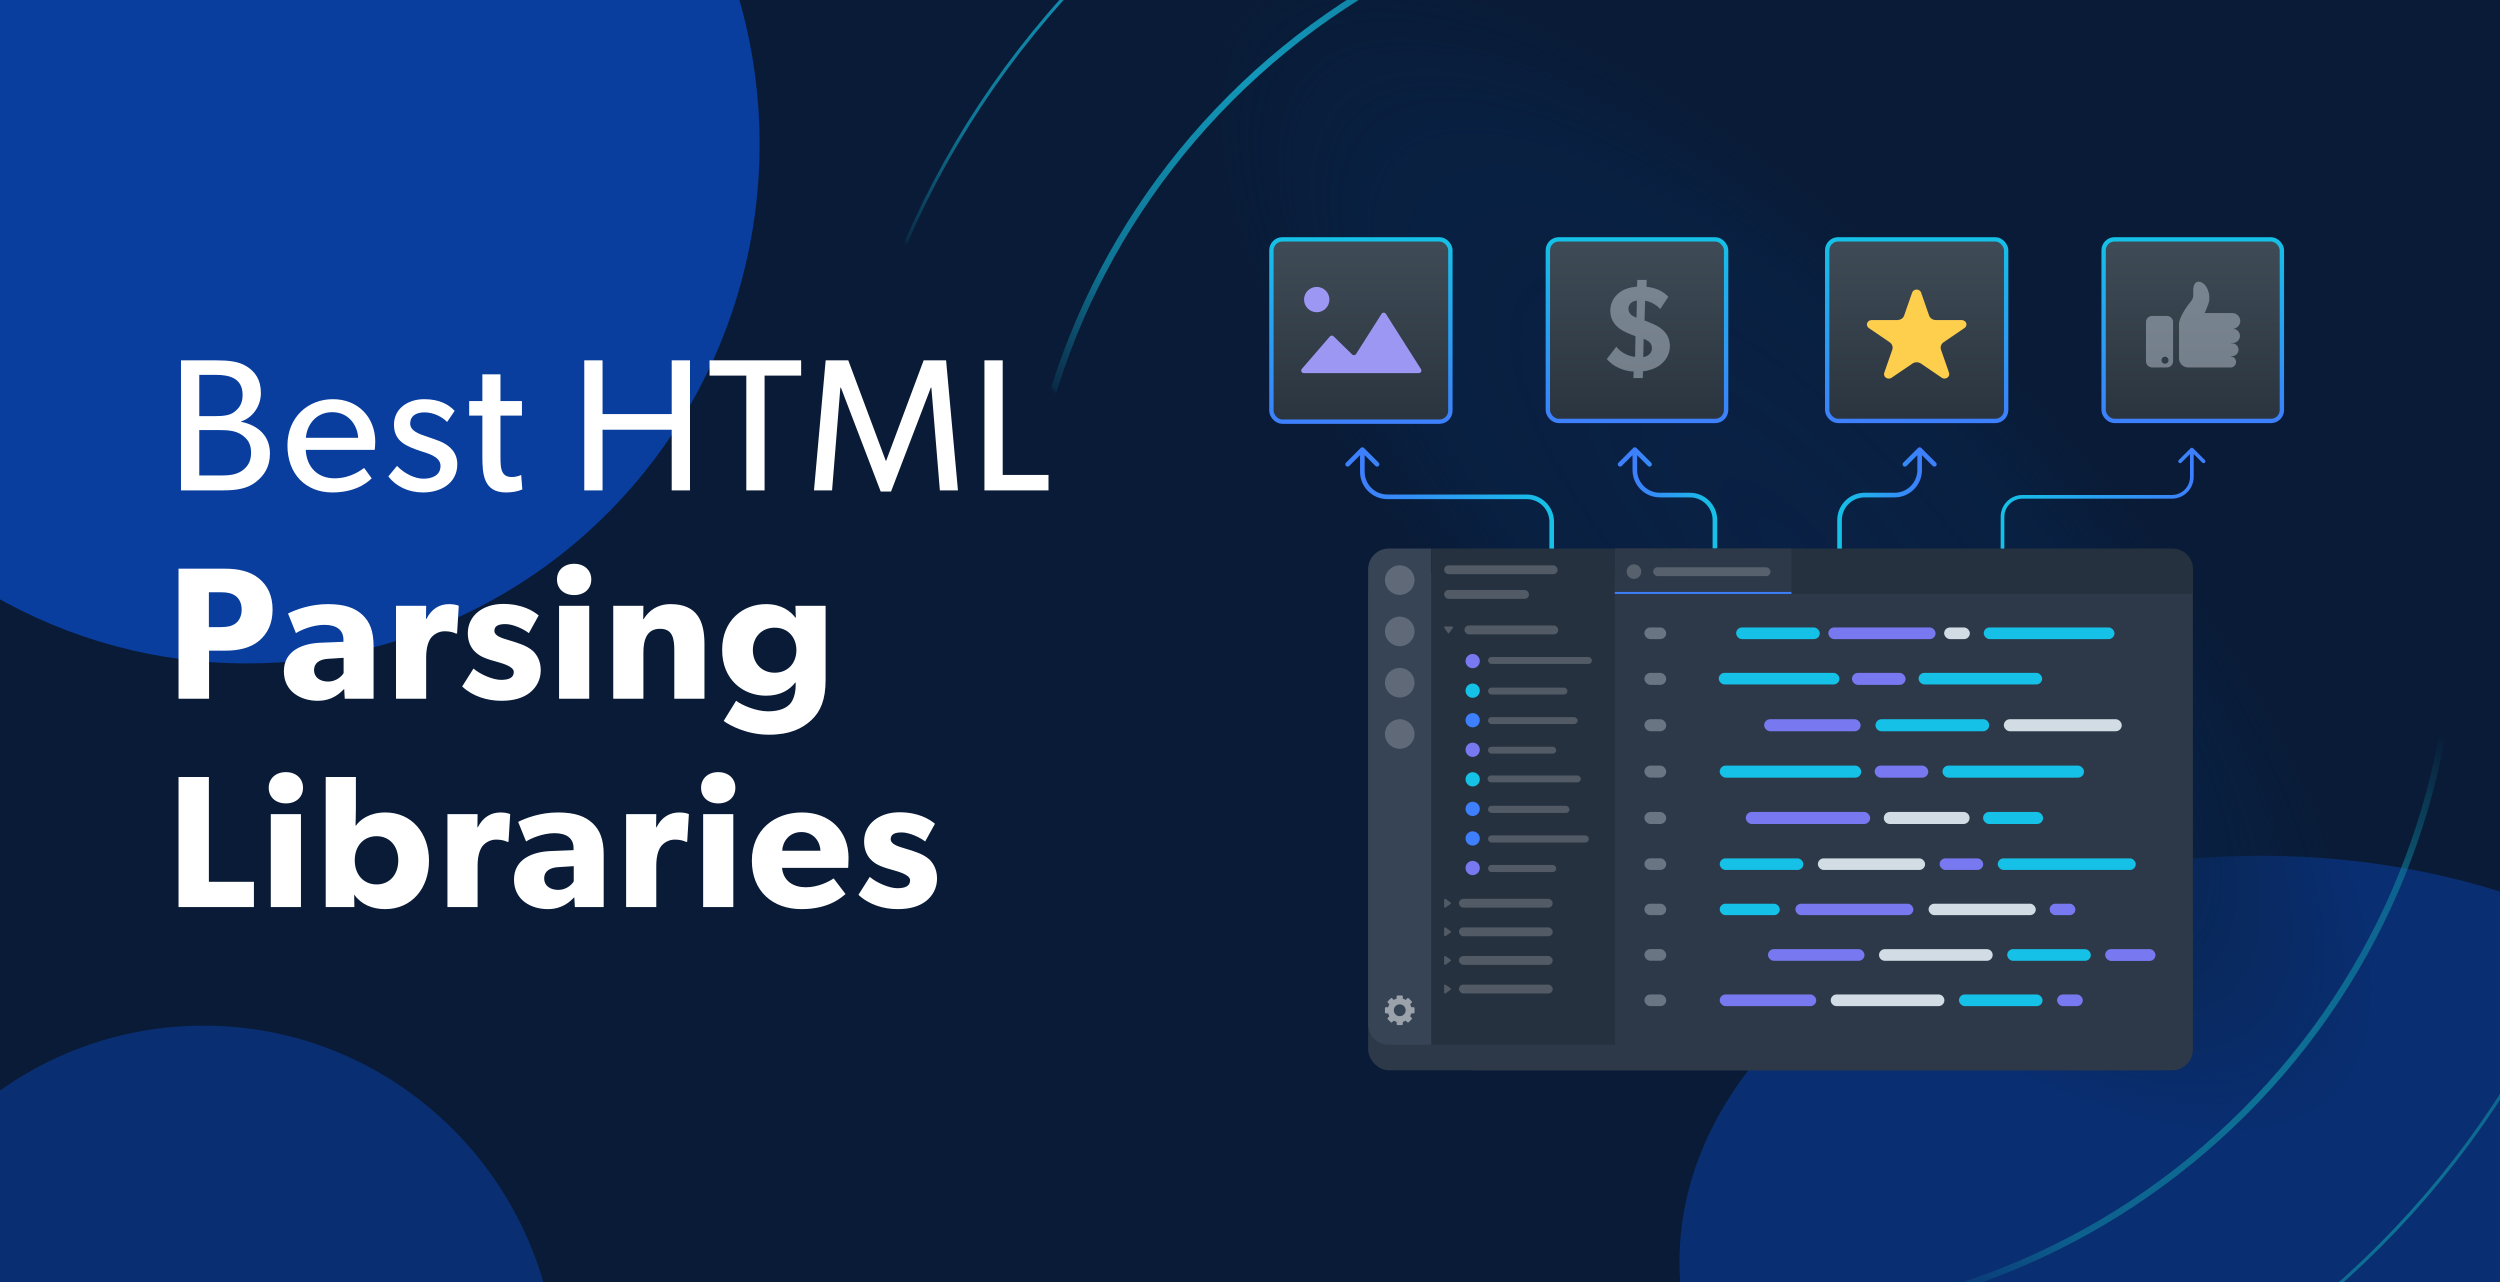 <svg width="780" height="400" viewBox="0 0 780 400" fill="none" xmlns="http://www.w3.org/2000/svg">
<g clip-path="url(#clip0_1613_1831)">
<rect y="-10" width="780" height="458" fill="#091B36"/>
<g opacity="0.5" filter="url(#filter0_f_1613_1831)">
<ellipse cx="705.5" cy="393.708" rx="181.5" ry="126.708" fill="#0941AB"/>
</g>
<g opacity="0.9" filter="url(#filter1_f_1613_1831)">
<ellipse cx="77" cy="45" rx="160" ry="162" fill="#0941AB"/>
</g>
<g opacity="0.5" filter="url(#filter2_f_1613_1831)">
<ellipse cx="63.5" cy="431.5" rx="110.5" ry="111.5" fill="#0941AB"/>
</g>
<g opacity="0.75">
<ellipse cx="557.451" cy="170.444" rx="331.573" ry="121.603" transform="rotate(45 557.451 170.444)" fill="url(#paint0_radial_1613_1831)"/>
<mask id="mask0_1613_1831" style="mask-type:alpha" maskUnits="userSpaceOnUse" x="265" y="-116" width="579" height="579">
<rect x="437.111" y="-117.497" width="577.098" height="245.782" rx="5.153" transform="rotate(45 437.111 -117.497)" fill="#D9D9D9"/>
</mask>
<g mask="url(#mask0_1613_1831)">
<mask id="mask1_1613_1831" style="mask-type:alpha" maskUnits="userSpaceOnUse" x="226" y="-139" width="639" height="639">
<path d="M864.392 330.399L395.88 -138.113L226.616 31.15L695.128 499.662L864.392 330.399Z" fill="url(#paint1_linear_1613_1831)"/>
</mask>
<g mask="url(#mask1_1613_1831)">
<g filter="url(#filter3_d_1613_1831)">
<path d="M342.752 383.515C453.287 494.05 632.369 494.181 742.742 383.807C853.116 273.433 852.985 94.352 742.45 -16.183C631.915 -126.718 452.834 -126.849 342.46 -16.476C232.086 93.898 232.217 272.98 342.752 383.515Z" stroke="url(#paint2_linear_1613_1831)"/>
</g>
<g filter="url(#filter4_d_1613_1831)">
<path d="M384.661 341.605C472.016 428.96 613.544 429.063 700.771 341.835C787.999 254.608 787.895 113.081 700.54 25.726C613.185 -61.629 471.658 -61.733 384.431 25.495C297.203 112.723 297.307 254.25 384.661 341.605Z" stroke="url(#paint3_linear_1613_1831)" stroke-width="2"/>
</g>
</g>
</g>
</g>
<path d="M84.22 141.476C84.22 145.709 82.397 148.355 79.869 150.354C77.341 152.353 74.107 153 69.639 153H56.468V112.431H67.404C71.226 112.431 74.519 112.725 77.047 114.372C79.516 115.959 81.398 118.37 81.398 122.603C81.398 126.895 78.634 130.423 75.224 131.481V131.599C80.692 132.716 84.22 136.126 84.22 141.476ZM75.695 123.25C75.695 118.076 71.755 116.959 67.404 116.959H62.172V129.835H66.934C69.756 129.835 71.638 129.6 72.99 128.6C74.342 127.6 75.695 126.189 75.695 123.25ZM78.34 141.241C78.34 138.654 77.4 137.008 75.4 135.655C73.401 134.303 70.873 134.186 68.286 134.186H62.172V148.355H68.286C70.873 148.355 73.401 148.296 75.4 146.944C77.4 145.592 78.34 143.828 78.34 141.241ZM117.081 137.89C117.081 138.948 116.905 140.359 116.905 140.359H95.386C95.68 145.886 99.207 149.237 104.381 149.237C109.614 149.237 112.966 146.415 113.612 146.003L115.964 149.237C115.611 149.531 112.025 153.647 103.676 153.647C95.386 153.647 89.683 147.885 89.683 139.007C89.683 130.187 96.091 124.543 103.852 124.543C111.613 124.543 117.081 130.07 117.081 137.89ZM111.731 136.596C111.672 133.48 109.32 128.6 103.676 128.6C98.09 128.6 95.621 133.245 95.445 136.596H111.731ZM142.675 144.827C142.675 150.825 137.442 153.647 132.033 153.647C127.329 153.647 123.507 151.707 121.156 148.649L123.86 145.357C126.212 147.826 129.505 149.355 132.091 149.355C134.678 149.355 137.442 148.414 137.442 145.357C137.442 142.299 133.032 141.359 131.151 140.712C127.035 139.301 122.919 137.831 122.919 132.539C122.919 127.365 127.388 124.543 132.327 124.543C137.265 124.543 140.088 126.307 141.851 128.188L139.5 131.657C137.853 129.952 135.149 128.659 132.444 128.659C129.74 128.659 127.976 129.835 127.976 132.128C127.976 134.421 130.68 135.42 133.444 136.302C134.972 136.831 136.031 137.184 137.207 137.654C140.323 138.948 142.675 141.182 142.675 144.827ZM162.963 152.706C161.493 153.353 159.788 153.647 157.847 153.647C150.851 153.647 150.498 147.885 150.498 142.417V129.658H146.382V125.131H150.498V116.782H156.142V125.131H162.845V129.658H156.142V142.299C156.142 144.651 156.201 146.239 156.848 147.414C157.377 148.296 158.141 148.826 159.729 148.826C161.375 148.826 162.61 148.179 162.61 148.179L162.963 152.706ZM215.277 153H209.573V134.068H187.996V153H182.293V112.431H187.996V129.188H209.573V112.431H215.277V153ZM249.958 117.194H238.552V153H232.849V117.194H221.384V112.431H249.958V117.194ZM298.881 153H293.237L290.591 120.957H290.415L278.009 153.353H274.775L262.369 120.957H262.193L259.606 153H253.962L257.607 112.431H264.662L276.363 143.769H276.48L288.18 112.431H295.177L298.881 153ZM327.133 153H307.143V112.431H312.846V148.179H327.133V153ZM85.043 190.19C85.043 194.541 83.514 197.657 80.81 199.95C78.105 202.184 74.401 203.007 70.227 203.007H65.229V218H55.704V177.431H70.227C74.401 177.431 78.105 178.254 80.81 180.489C83.514 182.723 85.043 185.839 85.043 190.19ZM75.4 190.19C75.4 188.132 74.577 186.721 73.46 185.898C72.284 185.075 70.932 184.781 68.874 184.781H65.17V195.658H68.874C70.932 195.658 72.284 195.364 73.46 194.541C74.577 193.718 75.4 192.248 75.4 190.19ZM116.558 218H107.562L107.386 214.943C106.151 216.177 103.799 218.647 99.095 218.647C93.98 218.647 88.571 215.883 88.571 209.416C88.571 202.948 94.509 200.773 99.86 200.538L107.15 200.244V199.597C107.15 196.54 104.975 194.952 101.212 194.952C97.508 194.952 93.804 196.599 92.334 197.539L89.865 191.425C92.334 190.19 96.861 188.485 102.27 188.485C107.68 188.485 110.796 189.719 113.089 191.836C115.323 193.953 116.558 196.775 116.558 201.655V218ZM107.209 205.241L102.564 205.535C99.683 205.653 97.978 206.888 97.978 209.063C97.978 211.297 99.801 212.65 102.388 212.65C104.916 212.65 106.621 211.003 107.209 210.004V205.241ZM143.134 189.014L142.605 197.657H142.193C141.664 197.363 140.429 196.951 138.783 196.951C136.666 196.951 135.138 198.127 134.432 199.068C133.727 200.009 132.962 201.89 132.962 205.124V218H123.555V189.014H132.962L132.904 193.13H133.021C134.667 189.955 137.078 188.485 140.194 188.485C142.134 188.485 143.134 189.014 143.134 189.014ZM168.714 209.063C168.714 212.062 167.421 214.413 165.304 216.119C163.187 217.765 160.306 218.647 156.426 218.647C152.075 218.647 147.489 217.294 144.196 214.178L147.724 208.593C150.076 210.592 153.956 212.12 156.308 212.12C158.66 212.12 160.306 211.533 160.306 209.651C160.306 207.77 156.073 206.829 155.015 206.476C153.898 206.182 152.251 205.712 150.899 205.124C149.547 204.536 145.96 202.713 145.96 197.539C145.96 191.895 150.899 188.426 156.955 188.426C163.011 188.426 166.421 190.66 168.067 192.013L165.01 197.539C163.364 196.246 160.071 194.717 157.719 194.717C155.485 194.717 154.25 195.305 154.25 196.834C154.25 198.362 156.485 199.068 158.484 199.656C160.483 200.244 161.365 200.538 162.599 201.008C163.893 201.479 165.363 202.243 166.362 203.184C167.303 204.124 168.714 206.006 168.714 209.063ZM184.481 180.783C184.481 183.722 182.306 185.663 179.131 185.663C175.956 185.663 173.781 183.722 173.781 180.783C173.781 177.902 175.956 175.903 179.131 175.903C182.306 175.903 184.481 177.902 184.481 180.783ZM183.834 218H174.427V189.014H183.834V218ZM219.79 218H210.382V202.89C210.382 199.068 209.794 196.187 205.914 196.187C201.857 196.187 200.74 199.48 200.74 203.654V218H191.333V189.014H200.74L200.681 193.188H200.799C202.386 190.601 205.032 188.485 209.206 188.485C217.614 188.485 219.79 193.894 219.79 200.891V218ZM257.59 212.12C257.59 218.353 256.002 221.998 253.18 224.644C250.358 227.29 246.478 229.23 239.834 229.23C233.131 229.23 227.781 226.408 225.782 224.938L229.662 218.647C231.367 219.94 235.777 221.939 239.657 221.939C243.538 221.939 245.478 220.705 246.478 219.646C247.477 218.529 248.241 216.471 248.241 213.884V212.944H248.124C246.36 215.237 243.538 217.059 239.011 217.059C231.896 217.059 225.311 212.12 225.311 202.772C225.311 193.424 231.896 188.485 239.011 188.485C243.891 188.485 246.654 190.719 248.183 192.718H248.3L248.183 189.014H257.59V212.12ZM248.477 202.831C248.477 198.892 245.89 195.834 241.715 195.834C237.541 195.834 234.895 198.892 234.895 202.831C234.895 206.829 237.541 209.886 241.715 209.886C245.89 209.886 248.477 206.829 248.477 202.831ZM79.222 283H55.704V242.431H65.17V275.121H79.222V283ZM94.541 245.783C94.541 248.722 92.365 250.663 89.19 250.663C86.015 250.663 83.84 248.722 83.84 245.783C83.84 242.902 86.015 240.903 89.19 240.903C92.365 240.903 94.541 242.902 94.541 245.783ZM93.894 283H84.487V254.014H93.894V283ZM133.847 268.536C133.847 277.062 128.556 283.647 120.148 283.647C116.209 283.647 112.74 282.236 110.564 279.178H110.505L110.564 283H101.627V242.431H111.035V252.191C111.035 254.837 110.917 257.542 110.917 257.542H111.093C112.328 255.778 115.268 253.485 120.207 253.485C128.556 253.485 133.847 260.011 133.847 268.536ZM124.263 268.419C124.263 263.95 121.559 260.893 117.502 260.893C113.445 260.893 110.682 263.95 110.682 268.419C110.682 272.887 113.445 275.945 117.502 275.945C121.559 275.945 124.263 272.887 124.263 268.419ZM159.181 254.014L158.652 262.657H158.24C157.711 262.363 156.476 261.951 154.83 261.951C152.713 261.951 151.185 263.127 150.479 264.068C149.774 265.009 149.009 266.89 149.009 270.124V283H139.602V254.014H149.009L148.951 258.13H149.068C150.714 254.955 153.125 253.485 156.241 253.485C158.181 253.485 159.181 254.014 159.181 254.014ZM188.354 283H179.359L179.182 279.943C177.948 281.177 175.596 283.647 170.892 283.647C165.777 283.647 160.368 280.883 160.368 274.416C160.368 267.948 166.306 265.773 171.657 265.538L178.947 265.244V264.597C178.947 261.54 176.772 259.952 173.009 259.952C169.305 259.952 165.601 261.599 164.131 262.539L161.661 256.425C164.131 255.19 168.658 253.485 174.067 253.485C179.476 253.485 182.592 254.719 184.885 256.836C187.12 258.953 188.354 261.775 188.354 266.655V283ZM179.006 270.241L174.361 270.535C171.48 270.653 169.775 271.888 169.775 274.063C169.775 276.297 171.598 277.65 174.185 277.65C176.713 277.65 178.418 276.003 179.006 275.004V270.241ZM214.931 254.014L214.402 262.657H213.99C213.461 262.363 212.226 261.951 210.58 261.951C208.463 261.951 206.935 263.127 206.229 264.068C205.523 265.009 204.759 266.89 204.759 270.124V283H195.352V254.014H204.759L204.7 258.13H204.818C206.464 254.955 208.875 253.485 211.991 253.485C213.931 253.485 214.931 254.014 214.931 254.014ZM229.437 245.783C229.437 248.722 227.261 250.663 224.086 250.663C220.911 250.663 218.736 248.722 218.736 245.783C218.736 242.902 220.911 240.903 224.086 240.903C227.261 240.903 229.437 242.902 229.437 245.783ZM228.79 283H219.383V254.014H228.79V283ZM264.745 267.654C264.745 269.066 264.627 270.771 264.627 270.771H243.99C244.402 274.945 247.577 276.827 251.398 276.827C255.161 276.827 258.454 275.18 260.1 274.063L263.804 278.943C262.864 279.649 259.042 283.647 250.046 283.647C241.109 283.647 234.583 278.12 234.583 268.536C234.583 258.953 241.638 253.485 250.223 253.485C258.807 253.485 264.745 259.188 264.745 267.654ZM255.984 265.42C255.926 262.774 253.985 259.6 250.046 259.6C246.166 259.6 244.167 262.657 244.049 265.42H255.984ZM292.356 274.063C292.356 277.062 291.063 279.413 288.946 281.119C286.829 282.765 283.949 283.647 280.068 283.647C275.717 283.647 271.131 282.294 267.839 279.178L271.366 273.593C273.718 275.592 277.599 277.12 279.95 277.12C282.302 277.12 283.949 276.533 283.949 274.651C283.949 272.77 279.715 271.829 278.657 271.476C277.54 271.182 275.894 270.712 274.541 270.124C273.189 269.536 269.602 267.713 269.602 262.539C269.602 256.895 274.541 253.426 280.597 253.426C286.653 253.426 290.063 255.66 291.709 257.013L288.652 262.539C287.006 261.246 283.713 259.717 281.362 259.717C279.127 259.717 277.893 260.305 277.893 261.834C277.893 263.362 280.127 264.068 282.126 264.656C284.125 265.244 285.007 265.538 286.242 266.008C287.535 266.479 289.005 267.243 290.004 268.184C290.945 269.124 292.356 271.006 292.356 274.063Z" fill="white"/>
<path d="M510.578 139.764C510.296 139.482 509.839 139.482 509.557 139.764L504.964 144.357C504.682 144.638 504.682 145.095 504.964 145.377C505.246 145.659 505.703 145.659 505.985 145.377L510.067 141.295L514.15 145.377C514.432 145.659 514.889 145.659 515.171 145.377C515.453 145.095 515.453 144.638 515.171 144.357L510.578 139.764ZM527.241 154.461L527.241 153.739L527.241 154.461ZM527.241 153.739L517.88 153.739L517.88 155.182L527.241 155.182L527.241 153.739ZM510.789 146.648L510.789 140.274L509.346 140.274L509.346 146.648L510.789 146.648ZM534.332 162.274L534.332 176.472L535.776 176.472L535.776 162.274L534.332 162.274ZM517.88 153.739C513.964 153.739 510.789 150.564 510.789 146.648L509.346 146.648C509.346 151.361 513.167 155.182 517.88 155.182L517.88 153.739ZM527.241 155.182C531.157 155.182 534.332 158.357 534.332 162.274L535.776 162.274C535.776 157.56 531.955 153.739 527.241 153.739L527.241 155.182Z" fill="url(#paint4_linear_1613_1831)"/>
<path d="M598.422 139.764C598.704 139.482 599.161 139.482 599.443 139.764L604.036 144.357C604.318 144.638 604.318 145.095 604.036 145.377C603.754 145.659 603.297 145.659 603.015 145.377L598.932 141.295L594.85 145.377C594.568 145.659 594.111 145.659 593.829 145.377C593.547 145.095 593.547 144.638 593.829 144.357L598.422 139.764ZM573.942 162.274L573.22 162.274L573.942 162.274ZM581.755 153.739L591.12 153.739L591.12 155.182L581.755 155.182L581.755 153.739ZM598.211 146.648L598.211 140.274L599.654 140.274L599.654 146.648L598.211 146.648ZM574.664 162.274L574.664 176.472L573.22 176.472L573.22 162.274L574.664 162.274ZM591.12 153.739C595.036 153.739 598.211 150.564 598.211 146.648L599.654 146.648C599.654 151.361 595.833 155.182 591.12 155.182L591.12 153.739ZM581.755 155.182C577.838 155.182 574.664 158.357 574.664 162.274L573.22 162.274C573.22 157.56 577.041 153.739 581.755 153.739L581.755 155.182Z" fill="url(#paint5_linear_1613_1831)"/>
<path d="M425.562 139.764C425.28 139.482 424.823 139.482 424.541 139.764L419.948 144.357C419.667 144.638 419.667 145.095 419.948 145.377C420.23 145.659 420.687 145.659 420.969 145.377L425.052 141.295L429.134 145.377C429.416 145.659 429.873 145.659 430.155 145.377C430.437 145.095 430.437 144.638 430.155 144.357L425.562 139.764ZM476.318 155.006L476.318 154.285L476.318 155.006ZM476.318 154.285L432.865 154.285L432.865 155.728L476.318 155.728L476.318 154.285ZM425.774 147.194L425.774 140.274L424.33 140.274L424.33 147.194L425.774 147.194ZM483.409 162.819L483.409 176.467L484.853 176.467L484.853 162.819L483.409 162.819ZM432.865 154.285C428.948 154.285 425.774 151.11 425.774 147.194L424.33 147.194C424.33 151.907 428.151 155.728 432.865 155.728L432.865 154.285ZM476.318 155.728C480.234 155.728 483.409 158.903 483.409 162.819L484.853 162.819C484.853 158.106 481.032 154.285 476.318 154.285L476.318 155.728Z" fill="url(#paint6_linear_1613_1831)"/>
<path d="M683.45 139.867C683.675 139.642 684.039 139.642 684.264 139.867L687.929 143.532C688.154 143.757 688.154 144.121 687.929 144.346C687.704 144.571 687.34 144.571 687.115 144.346L683.857 141.088L680.599 144.346C680.374 144.571 680.01 144.571 679.785 144.346C679.56 144.121 679.56 143.757 679.785 143.532L683.45 139.867ZM631.016 155.008L631.016 154.432L631.016 155.008ZM624.782 161.242L624.206 161.242L624.782 161.242ZM631.016 154.432L677.623 154.432L677.623 155.584L631.016 155.584L631.016 154.432ZM683.281 148.774L683.281 140.274L684.433 140.274L684.433 148.774L683.281 148.774ZM625.358 161.242L625.358 176.471L624.206 176.471L624.206 161.242L625.358 161.242ZM677.623 154.432C680.748 154.432 683.281 151.899 683.281 148.774L684.433 148.774C684.433 152.535 681.384 155.584 677.623 155.584L677.623 154.432ZM631.016 155.584C627.891 155.584 625.358 158.117 625.358 161.242L624.206 161.242C624.206 157.481 627.255 154.432 631.016 154.432L631.016 155.584Z" fill="url(#paint7_linear_1613_1831)"/>
<g filter="url(#filter5_d_1613_1831)">
<rect x="453.099" y="182.385" width="224.836" height="143.645" rx="6.437" fill="#2D3948"/>
</g>
<g filter="url(#filter6_dd_1613_1831)">
<rect x="426.867" y="171.144" width="257.312" height="154.887" rx="6.437" fill="#2D3948"/>
</g>
<path d="M426.869 177.576C426.869 174.023 429.75 171.142 433.304 171.142H446.57V325.976H433.304C429.75 325.976 426.869 323.095 426.869 319.541V177.576Z" fill="#374455"/>
<path d="M446.569 171.142H503.823V325.976H446.569V171.142Z" fill="#25313F"/>
<rect x="456.911" y="195.153" width="29.257" height="2.77" rx="1.385" fill="white" fill-opacity="0.2"/>
<path d="M452.15 197.51C452.05 197.649 451.865 197.649 451.765 197.51L450.631 195.935C450.495 195.746 450.611 195.46 450.823 195.46L453.092 195.46C453.304 195.46 453.42 195.746 453.284 195.935L452.15 197.51Z" fill="white" fill-opacity="0.2"/>
<path d="M503.825 171.142H677.773C681.327 171.142 684.208 174.023 684.208 177.576V185.301H503.825V171.142Z" fill="#25313F"/>
<path fill-rule="evenodd" clip-rule="evenodd" d="M440.323 314.236H441.058C441.211 314.236 441.334 314.36 441.334 314.512V315.895C441.334 316.048 441.211 316.171 441.058 316.171H440.323C440.238 316.489 440.112 316.79 439.951 317.069L440.471 317.589C440.579 317.697 440.579 317.872 440.471 317.98L439.493 318.957C439.385 319.065 439.21 319.065 439.102 318.957L438.582 318.437C438.304 318.598 438.003 318.724 437.685 318.809V319.544C437.685 319.697 437.561 319.821 437.408 319.821H436.026C435.873 319.821 435.749 319.697 435.749 319.544V318.809C435.431 318.724 435.13 318.598 434.852 318.437L434.332 318.957C434.224 319.065 434.049 319.065 433.941 318.957L432.963 317.98C432.855 317.872 432.855 317.697 432.963 317.589L433.483 317.069C433.322 316.79 433.197 316.489 433.111 316.171H432.376C432.224 316.171 432.1 316.048 432.1 315.895V314.512C432.1 314.36 432.224 314.236 432.376 314.236H433.111C433.197 313.918 433.322 313.617 433.483 313.339L432.963 312.819C432.855 312.711 432.855 312.536 432.963 312.428L433.941 311.45C434.049 311.342 434.224 311.342 434.332 311.45L434.852 311.97C435.13 311.809 435.431 311.683 435.749 311.598V310.863C435.749 310.71 435.873 310.586 436.026 310.586H437.408C437.561 310.586 437.685 310.71 437.685 310.863V311.598C438.003 311.683 438.304 311.809 438.582 311.97L439.102 311.45C439.21 311.342 439.385 311.342 439.493 311.45L440.471 312.428C440.579 312.536 440.579 312.711 440.471 312.818L439.951 313.338C440.112 313.617 440.237 313.918 440.323 314.236ZM436.718 317.048C437.738 317.048 438.565 316.221 438.565 315.201C438.565 314.181 437.738 313.354 436.718 313.354C435.698 313.354 434.871 314.181 434.871 315.201C434.871 316.221 435.698 317.048 436.718 317.048Z" fill="white" fill-opacity="0.5"/>
<rect x="450.571" y="176.376" width="35.399" height="2.77" rx="1.385" fill="white" fill-opacity="0.2"/>
<path d="M452.621 281.612C452.76 281.712 452.76 281.896 452.621 281.996L451.046 283.131C450.857 283.267 450.57 283.151 450.57 282.939L450.57 280.67C450.57 280.458 450.857 280.342 451.046 280.477L452.621 281.612Z" fill="white" fill-opacity="0.2"/>
<rect x="455.188" y="280.419" width="29.257" height="2.77" rx="1.385" fill="white" fill-opacity="0.2"/>
<path d="M452.621 290.538C452.76 290.638 452.76 290.822 452.621 290.922L451.046 292.057C450.857 292.192 450.57 292.077 450.57 291.864L450.57 289.596C450.57 289.383 450.857 289.267 451.046 289.403L452.621 290.538Z" fill="white" fill-opacity="0.2"/>
<rect x="455.188" y="289.345" width="29.257" height="2.77" rx="1.385" fill="white" fill-opacity="0.2"/>
<path d="M452.621 299.464C452.76 299.564 452.76 299.748 452.621 299.848L451.046 300.983C450.857 301.119 450.57 301.003 450.57 300.791L450.57 298.522C450.57 298.31 450.857 298.194 451.046 298.329L452.621 299.464Z" fill="white" fill-opacity="0.2"/>
<rect x="455.188" y="298.271" width="29.257" height="2.77" rx="1.385" fill="white" fill-opacity="0.2"/>
<path d="M452.621 308.391C452.76 308.491 452.76 308.676 452.621 308.776L451.046 309.91C450.857 310.046 450.57 309.93 450.57 309.718L450.57 307.449C450.57 307.237 450.857 307.121 451.046 307.257L452.621 308.391Z" fill="white" fill-opacity="0.2"/>
<rect x="455.188" y="307.198" width="29.257" height="2.77" rx="1.385" fill="white" fill-opacity="0.2"/>
<rect x="450.571" y="184.07" width="26.473" height="2.77" rx="1.385" fill="white" fill-opacity="0.2"/>
<circle cx="436.72" cy="180.993" r="4.617" fill="white" fill-opacity="0.2"/>
<circle cx="436.72" cy="196.999" r="4.617" fill="white" fill-opacity="0.2"/>
<rect x="464.244" y="204.99" width="32.437" height="2.155" rx="1.077" fill="white" fill-opacity="0.2"/>
<circle cx="459.474" cy="206.261" r="2.226" fill="#7879F1"/>
<rect x="464.114" y="241.941" width="29.112" height="2.155" rx="1.077" fill="white" fill-opacity="0.2"/>
<circle cx="459.474" cy="243.152" r="2.226" fill="#15C1E6"/>
<rect x="464.246" y="214.529" width="24.805" height="2.155" rx="1.077" fill="white" fill-opacity="0.2"/>
<circle cx="459.474" cy="215.483" r="2.226" fill="#15C1E6"/>
<rect x="464.244" y="251.42" width="25.441" height="2.226" rx="1.113" fill="white" fill-opacity="0.2"/>
<circle cx="459.474" cy="252.374" r="2.226" fill="#3D7FFC"/>
<rect x="464.244" y="223.752" width="27.985" height="2.155" rx="1.077" fill="white" fill-opacity="0.2"/>
<circle cx="459.474" cy="224.706" r="2.226" fill="#3D7FFC"/>
<rect x="464.244" y="260.642" width="31.483" height="2.226" rx="1.113" fill="white" fill-opacity="0.2"/>
<circle cx="459.474" cy="261.596" r="2.226" fill="#3D7FFC"/>
<rect x="464.244" y="232.976" width="21.307" height="2.155" rx="1.077" fill="white" fill-opacity="0.2"/>
<circle cx="459.474" cy="233.929" r="2.226" fill="#7879F1"/>
<rect x="464.246" y="269.864" width="21.307" height="2.226" rx="1.113" fill="white" fill-opacity="0.2"/>
<circle cx="459.474" cy="270.818" r="2.226" fill="#7879F1"/>
<circle cx="436.72" cy="213.005" r="4.617" fill="white" fill-opacity="0.2"/>
<circle cx="436.72" cy="229.012" r="4.617" fill="white" fill-opacity="0.2"/>
<rect x="513.061" y="195.769" width="6.799" height="3.633" rx="1.816" fill="#697583"/>
<rect x="541.673" y="195.769" width="26.093" height="3.633" rx="1.816" fill="#15C1E6"/>
<rect x="570.442" y="195.769" width="33.453" height="3.633" rx="1.816" fill="#7879F1"/>
<rect x="606.571" y="195.769" width="8.029" height="3.633" rx="1.816" fill="#D2DCE4"/>
<rect x="618.923" y="195.769" width="40.793" height="3.633" rx="1.816" fill="#15C1E6"/>
<rect x="513.061" y="267.798" width="6.799" height="3.615" rx="1.807" fill="#697583"/>
<rect x="536.554" y="267.81" width="26.093" height="3.615" rx="1.807" fill="#15C1E6"/>
<rect x="567.179" y="267.81" width="33.453" height="3.615" rx="1.807" fill="#D2DCE4"/>
<rect x="605.159" y="267.81" width="13.598" height="3.615" rx="1.807" fill="#7879F1"/>
<rect x="623.298" y="267.81" width="43.059" height="3.615" rx="1.807" fill="#15C1E6"/>
<rect x="601.713" y="281.957" width="33.453" height="3.571" rx="1.785" fill="#D2DCE4"/>
<rect x="639.487" y="281.957" width="8.029" height="3.571" rx="1.785" fill="#7879F1"/>
<rect x="513.061" y="281.957" width="6.799" height="3.571" rx="1.785" fill="#697583"/>
<rect x="536.554" y="281.957" width="18.734" height="3.571" rx="1.785" fill="#15C1E6"/>
<rect x="560.168" y="281.957" width="36.798" height="3.571" rx="1.785" fill="#7879F1"/>
<rect x="625.194" y="224.395" width="36.798" height="3.756" rx="1.878" fill="#D2DCE4"/>
<rect x="513.061" y="224.395" width="6.799" height="3.756" rx="1.878" fill="#697583"/>
<rect x="550.408" y="224.395" width="30.108" height="3.756" rx="1.878" fill="#7879F1"/>
<path d="M585.157 226.273C585.157 225.235 585.998 224.395 587.035 224.395H618.739C619.776 224.395 620.617 225.235 620.617 226.273C620.617 227.31 619.776 228.151 618.739 228.151H587.035C585.998 228.151 585.157 227.31 585.157 226.273Z" fill="#15C1E6"/>
<rect x="672.512" y="299.812" width="15.699" height="3.694" rx="1.847" transform="rotate(-180 672.512 299.812)" fill="#7879F1"/>
<rect x="652.339" y="299.77" width="26.093" height="3.634" rx="1.817" transform="rotate(-180 652.339 299.77)" fill="#15C1E6"/>
<rect x="513.061" y="296.117" width="6.799" height="3.634" rx="1.817" fill="#697583"/>
<rect x="551.613" y="296.135" width="30.108" height="3.634" rx="1.817" fill="#7879F1"/>
<path d="M586.252 297.952C586.252 296.948 587.066 296.135 588.069 296.135H619.895C620.899 296.135 621.712 296.948 621.712 297.952C621.712 298.955 620.899 299.769 619.895 299.769H588.069C587.066 299.769 586.252 298.955 586.252 297.952Z" fill="#D2DCE4"/>
<rect x="649.837" y="313.911" width="8.029" height="3.634" rx="1.817" transform="rotate(-180 649.837 313.911)" fill="#7879F1"/>
<rect x="637.281" y="313.911" width="26.093" height="3.634" rx="1.817" transform="rotate(-180 637.281 313.911)" fill="#15C1E6"/>
<rect x="513.061" y="310.282" width="6.799" height="3.634" rx="1.817" fill="#697583"/>
<rect x="536.554" y="310.276" width="30.108" height="3.634" rx="1.817" fill="#7879F1"/>
<path d="M571.192 312.093C571.192 311.089 572.006 310.276 573.009 310.276H604.835C605.839 310.276 606.652 311.089 606.652 312.093C606.652 313.096 605.839 313.91 604.835 313.91H573.009C572.006 313.91 571.192 313.096 571.192 312.093Z" fill="#D2DCE4"/>
<rect x="513.061" y="238.862" width="6.799" height="3.756" rx="1.878" fill="#697583"/>
<rect x="536.554" y="238.869" width="44.158" height="3.756" rx="1.878" fill="#15C1E6"/>
<rect x="584.898" y="238.869" width="16.726" height="3.756" rx="1.878" fill="#7879F1"/>
<rect x="606.051" y="238.869" width="44.158" height="3.756" rx="1.878" fill="#15C1E6"/>
<rect x="513.061" y="209.928" width="6.799" height="3.756" rx="1.878" fill="#697583"/>
<rect x="536.253" y="209.928" width="37.648" height="3.614" rx="1.807" fill="#15C1E6"/>
<rect x="577.816" y="209.928" width="16.726" height="3.756" rx="1.878" fill="#7879F1"/>
<rect x="598.598" y="209.928" width="38.552" height="3.614" rx="1.807" fill="#15C1E6"/>
<rect x="618.718" y="253.331" width="18.734" height="3.756" rx="1.878" fill="#15C1E6"/>
<rect x="513.061" y="253.331" width="6.799" height="3.756" rx="1.878" fill="#697583"/>
<rect x="544.686" y="253.331" width="38.805" height="3.756" rx="1.878" fill="#7879F1"/>
<path d="M587.745 255.209C587.745 254.172 588.586 253.331 589.623 253.331H612.629C613.667 253.331 614.508 254.172 614.508 255.209C614.508 256.247 613.667 257.087 612.629 257.087H589.623C588.586 257.087 587.745 256.247 587.745 255.209Z" fill="#D2DCE4"/>
<path d="M503.825 171.142H558.925V185.301H503.825V171.142Z" fill="#2D3948"/>
<circle cx="509.798" cy="178.346" r="2.279" fill="white" fill-opacity="0.2"/>
<rect x="515.77" y="176.99" width="36.631" height="2.77" rx="1.385" fill="white" fill-opacity="0.2"/>
<rect x="503.825" y="184.686" width="55.1" height="0.616" fill="#3D7FFC"/>
<rect x="396.681" y="74.681" width="55.837" height="56.877" rx="3.405" fill="url(#paint8_linear_1613_1831)" stroke="url(#paint9_linear_1613_1831)" stroke-width="1.362"/>
<path fill-rule="evenodd" clip-rule="evenodd" d="M442.69 116.414C443.317 116.414 443.697 115.723 443.361 115.194L432.39 97.921C432.078 97.43 431.361 97.43 431.049 97.921L423.091 110.45C422.821 110.876 422.227 110.945 421.866 110.592L416.076 104.929C415.749 104.609 415.219 104.631 414.92 104.978L406.174 115.1C405.73 115.615 406.095 116.414 406.775 116.414H419.304H427.245H442.69Z" fill="#9D97F4"/>
<path d="M414.773 93.466C414.773 95.65 413.003 97.42 410.819 97.42C408.635 97.42 406.865 95.65 406.865 93.466C406.865 91.283 408.635 89.513 410.819 89.513C413.003 89.513 414.773 91.283 414.773 93.466Z" fill="#9D97F4"/>
<rect x="570.083" y="74.681" width="55.837" height="56.654" rx="3.405" fill="url(#paint10_linear_1613_1831)" stroke="url(#paint11_linear_1613_1831)" stroke-width="1.362"/>
<path d="M612.21 99.868H603.971V99.853C603.514 99.848 603.07 99.717 602.7 99.477C602.33 99.237 602.051 98.901 601.903 98.513C601.877 98.454 601.855 98.394 601.838 98.333L599.42 91.386L599.361 91.212C599.257 90.95 599.062 90.724 598.805 90.568C598.547 90.411 598.24 90.333 597.929 90.344C597.619 90.355 597.32 90.456 597.077 90.63C596.834 90.804 596.66 91.042 596.581 91.312L594.134 98.307C594.134 98.311 594.134 98.315 594.134 98.319C594.115 98.392 594.09 98.464 594.059 98.534C593.907 98.918 593.627 99.251 593.257 99.487C592.887 99.723 592.445 99.852 591.99 99.856V99.87H583.744C583.385 99.926 583.06 100.095 582.827 100.346C582.595 100.598 582.47 100.914 582.476 101.241C582.475 101.451 582.526 101.659 582.627 101.85C582.728 102.04 582.875 102.208 583.058 102.341L583.126 102.389L589.528 106.753C589.833 106.95 590.08 107.208 590.25 107.507C590.42 107.807 590.508 108.138 590.506 108.474C590.505 108.63 590.485 108.786 590.447 108.938C590.418 109.055 590.379 109.169 590.328 109.28L587.899 116.264V116.289L587.881 116.34C587.842 116.469 587.822 116.602 587.822 116.735C587.816 116.914 587.849 117.091 587.921 117.258C587.992 117.424 588.099 117.577 588.237 117.707C588.374 117.836 588.538 117.939 588.721 118.011C588.903 118.083 589.099 118.121 589.298 118.125C589.557 118.126 589.811 118.063 590.033 117.944L590.291 117.773L596.648 113.454L596.787 113.357C597.14 113.138 597.558 113.019 597.986 113.016C598.415 113.012 598.835 113.124 599.192 113.337C599.271 113.381 599.345 113.432 599.415 113.487L605.735 117.789L605.913 117.912C606.146 118.043 606.415 118.111 606.689 118.109C606.888 118.105 607.084 118.065 607.266 117.993C607.448 117.92 607.612 117.818 607.749 117.688C607.886 117.559 607.993 117.407 608.064 117.241C608.135 117.075 608.169 116.898 608.163 116.72C608.164 116.58 608.141 116.44 608.096 116.307C608.096 116.286 608.081 116.263 608.075 116.24L605.637 109.232C605.596 109.141 605.564 109.047 605.541 108.951C605.439 108.568 605.457 108.168 605.594 107.793C605.731 107.419 605.981 107.087 606.317 106.832C606.371 106.791 606.428 106.754 606.485 106.717L612.818 102.41L613.01 102.276C613.174 102.144 613.306 101.981 613.395 101.8C613.484 101.619 613.529 101.423 613.527 101.225C613.528 100.894 613.395 100.574 613.153 100.325C612.911 100.075 612.576 99.913 612.21 99.868Z" fill="#FECE4D"/>
<rect x="482.928" y="74.681" width="55.618" height="56.654" rx="3.405" fill="url(#paint12_linear_1613_1831)" stroke="url(#paint13_linear_1613_1831)" stroke-width="1.362"/>
<path d="M521.003 108.013C521.003 104.631 518.937 102.402 515.655 101.018L513.102 99.981L513.264 93.832C514.764 94.024 516.627 94.946 518.005 96.406L520.517 92.602C518.896 90.757 516.141 89.681 513.71 89.489L513.751 87.336H510.833L510.752 89.412C508.565 89.604 506.458 90.257 505.08 91.41C503.581 92.64 502.406 94.446 502.406 96.983C502.406 100.134 504.351 101.825 505.242 102.479C506.134 103.171 507.349 103.747 508.889 104.362L510.266 104.9L510.145 111.318C508.402 111.28 505.485 109.935 504.31 108.167L501.312 112.01C503.338 114.431 506.66 115.815 509.699 115.93L509.618 117.967H512.535L512.616 115.853C514.156 115.738 516.465 115.008 517.883 113.932C519.464 112.74 521.003 110.742 521.003 108.013ZM510.712 93.793L510.59 99.135L510.145 98.943C509.132 98.482 508.078 97.79 508.078 96.368C508.078 94.869 509.172 93.908 510.712 93.793ZM515.412 108.743C515.412 110.242 513.953 111.28 512.697 111.395L512.819 105.669L513.467 105.976C514.683 106.553 515.412 107.283 515.412 108.743Z" fill="#B8C4D0" fill-opacity="0.5"/>
<rect x="656.33" y="74.681" width="55.618" height="56.654" rx="3.405" fill="url(#paint14_linear_1613_1831)" stroke="url(#paint15_linear_1613_1831)" stroke-width="1.362"/>
<path d="M676.076 98.57H671.465C670.955 98.57 670.465 98.773 670.104 99.134C669.743 99.495 669.541 99.984 669.541 100.495V112.723C669.543 113.232 669.747 113.719 670.107 114.078C670.468 114.437 670.956 114.639 671.465 114.639H676.076C676.587 114.639 677.076 114.436 677.437 114.075C677.798 113.714 678.001 113.225 678.001 112.714V100.495C678.001 99.984 677.798 99.495 677.437 99.134C677.076 98.773 676.587 98.57 676.076 98.57ZM675.478 113.494C675.26 113.494 675.047 113.429 674.866 113.308C674.684 113.187 674.543 113.015 674.46 112.813C674.376 112.612 674.354 112.39 674.397 112.176C674.439 111.962 674.545 111.766 674.699 111.612C674.853 111.457 675.049 111.352 675.263 111.31C675.477 111.267 675.699 111.289 675.9 111.373C676.102 111.456 676.274 111.597 676.395 111.779C676.516 111.96 676.581 112.173 676.581 112.391C676.58 112.684 676.464 112.965 676.256 113.171C676.049 113.378 675.768 113.494 675.475 113.494H675.478Z" fill="#B8C4D0" fill-opacity="0.5"/>
<path d="M696.064 107.01V107.1H696.425C696.821 107.101 697.207 107.219 697.536 107.439C697.864 107.659 698.121 107.971 698.273 108.336C698.424 108.701 698.465 109.103 698.39 109.491C698.314 109.879 698.126 110.237 697.848 110.518C697.47 110.896 696.959 111.11 696.425 111.116H696.064V111.217C696.497 111.249 696.902 111.443 697.198 111.761C697.494 112.079 697.658 112.497 697.658 112.931C697.658 113.366 697.494 113.784 697.198 114.102C696.902 114.42 696.497 114.614 696.064 114.645C696.024 114.649 695.984 114.649 695.944 114.645H682.7C681.947 114.646 681.224 114.348 680.691 113.816C680.157 113.284 679.857 112.562 679.855 111.809V100.991C679.855 99.3 682.043 95.774 683.441 94.205C683.754 93.864 683.993 93.461 684.144 93.023C684.294 92.585 684.352 92.12 684.314 91.659C684.194 90.165 684.293 88.04 685.808 87.9C688.175 87.681 690.117 91.784 688.996 94.868C688.533 96.12 688.154 97.044 687.852 97.683H696.518C697.15 97.688 697.756 97.936 698.21 98.375C698.663 98.815 698.93 99.412 698.955 100.044C698.98 100.675 698.76 101.292 698.342 101.765C697.923 102.239 697.339 102.533 696.709 102.587C697.286 102.603 697.834 102.843 698.237 103.256C698.639 103.67 698.864 104.224 698.864 104.801C698.859 105.386 698.624 105.946 698.21 106.359C697.795 106.772 697.235 107.005 696.65 107.007L696.064 107.01Z" fill="#B8C4D0" fill-opacity="0.5"/>
</g>
<defs>
<filter id="filter0_f_1613_1831" x="316.283" y="59.283" width="778.435" height="668.85" filterUnits="userSpaceOnUse" color-interpolation-filters="sRGB">
<feFlood flood-opacity="0" result="BackgroundImageFix"/>
<feBlend mode="normal" in="SourceGraphic" in2="BackgroundImageFix" result="shape"/>
<feGaussianBlur stdDeviation="103.859" result="effect1_foregroundBlur_1613_1831"/>
</filter>
<filter id="filter1_f_1613_1831" x="-383" y="-417" width="920" height="924" filterUnits="userSpaceOnUse" color-interpolation-filters="sRGB">
<feFlood flood-opacity="0" result="BackgroundImageFix"/>
<feBlend mode="normal" in="SourceGraphic" in2="BackgroundImageFix" result="shape"/>
<feGaussianBlur stdDeviation="150" result="effect1_foregroundBlur_1613_1831"/>
</filter>
<filter id="filter2_f_1613_1831" x="-347" y="20" width="821" height="823" filterUnits="userSpaceOnUse" color-interpolation-filters="sRGB">
<feFlood flood-opacity="0" result="BackgroundImageFix"/>
<feBlend mode="normal" in="SourceGraphic" in2="BackgroundImageFix" result="shape"/>
<feGaussianBlur stdDeviation="150" result="effect1_foregroundBlur_1613_1831"/>
</filter>
<filter id="filter3_d_1613_1831" x="251.439" y="-101.972" width="581.403" height="581.403" filterUnits="userSpaceOnUse" color-interpolation-filters="sRGB">
<feFlood flood-opacity="0" result="BackgroundImageFix"/>
<feColorMatrix in="SourceAlpha" type="matrix" values="0 0 0 0 0 0 0 0 0 0 0 0 0 0 0 0 0 0 127 0" result="hardAlpha"/>
<feOffset dx="-0.46" dy="5.064"/>
<feGaussianBlur stdDeviation="3.683"/>
<feColorMatrix type="matrix" values="0 0 0 0 0.075 0 0 0 0 0.18 0 0 0 0 0.45 0 0 0 0.08 0"/>
<feBlend mode="normal" in2="BackgroundImageFix" result="effect1_dropShadow_1613_1831"/>
<feBlend mode="normal" in="SourceGraphic" in2="effect1_dropShadow_1613_1831" result="shape"/>
</filter>
<filter id="filter4_d_1613_1831" x="310.252" y="-43.16" width="463.777" height="463.777" filterUnits="userSpaceOnUse" color-interpolation-filters="sRGB">
<feFlood flood-opacity="0" result="BackgroundImageFix"/>
<feColorMatrix in="SourceAlpha" type="matrix" values="0 0 0 0 0 0 0 0 0 0 0 0 0 0 0 0 0 0 127 0" result="hardAlpha"/>
<feOffset dx="-0.46" dy="5.064"/>
<feGaussianBlur stdDeviation="3.683"/>
<feColorMatrix type="matrix" values="0 0 0 0 0.075 0 0 0 0 0.18 0 0 0 0 0.45 0 0 0 0.08 0"/>
<feBlend mode="normal" in2="BackgroundImageFix" result="effect1_dropShadow_1613_1831"/>
<feBlend mode="normal" in="SourceGraphic" in2="effect1_dropShadow_1613_1831" result="shape"/>
</filter>
<filter id="filter5_d_1613_1831" x="424.699" y="161.874" width="281.634" height="200.443" filterUnits="userSpaceOnUse" color-interpolation-filters="sRGB">
<feFlood flood-opacity="0" result="BackgroundImageFix"/>
<feColorMatrix in="SourceAlpha" type="matrix" values="0 0 0 0 0 0 0 0 0 0 0 0 0 0 0 0 0 0 127 0" result="hardAlpha"/>
<feOffset dy="7.889"/>
<feGaussianBlur stdDeviation="14.2"/>
<feComposite in2="hardAlpha" operator="out"/>
<feColorMatrix type="matrix" values="0 0 0 0 0.007 0 0 0 0 0.069 0 0 0 0 0.163 0 0 0 0.47 0"/>
<feBlend mode="normal" in2="BackgroundImageFix" result="effect1_dropShadow_1613_1831"/>
<feBlend mode="normal" in="SourceGraphic" in2="effect1_dropShadow_1613_1831" result="shape"/>
</filter>
<filter id="filter6_dd_1613_1831" x="398.468" y="150.633" width="314.111" height="211.685" filterUnits="userSpaceOnUse" color-interpolation-filters="sRGB">
<feFlood flood-opacity="0" result="BackgroundImageFix"/>
<feColorMatrix in="SourceAlpha" type="matrix" values="0 0 0 0 0 0 0 0 0 0 0 0 0 0 0 0 0 0 127 0" result="hardAlpha"/>
<feOffset dy="7.889"/>
<feGaussianBlur stdDeviation="14.2"/>
<feComposite in2="hardAlpha" operator="out"/>
<feColorMatrix type="matrix" values="0 0 0 0 0.007 0 0 0 0 0.069 0 0 0 0 0.163 0 0 0 0.5 0"/>
<feBlend mode="normal" in2="BackgroundImageFix" result="effect1_dropShadow_1613_1831"/>
<feColorMatrix in="SourceAlpha" type="matrix" values="0 0 0 0 0 0 0 0 0 0 0 0 0 0 0 0 0 0 127 0" result="hardAlpha"/>
<feOffset/>
<feGaussianBlur stdDeviation="1.841"/>
<feComposite in2="hardAlpha" operator="out"/>
<feColorMatrix type="matrix" values="0 0 0 0 0 0 0 0 0 0 0 0 0 0 0 0 0 0 0.15 0"/>
<feBlend mode="normal" in2="effect1_dropShadow_1613_1831" result="effect2_dropShadow_1613_1831"/>
<feBlend mode="normal" in="SourceGraphic" in2="effect2_dropShadow_1613_1831" result="shape"/>
</filter>
<radialGradient id="paint0_radial_1613_1831" cx="0" cy="0" r="1" gradientUnits="userSpaceOnUse" gradientTransform="translate(557.451 170.444) rotate(90) scale(121.603 331.573)">
<stop stop-color="#092349"/>
<stop offset="0.516" stop-color="#092349" stop-opacity="0.8"/>
<stop offset="0.74" stop-color="#092349" stop-opacity="0"/>
<stop offset="1" stop-color="#092349" stop-opacity="0"/>
</radialGradient>
<linearGradient id="paint1_linear_1613_1831" x1="630.136" y1="96.143" x2="460.873" y2="265.407" gradientUnits="userSpaceOnUse">
<stop stop-color="#303B45" stop-opacity="0"/>
<stop offset="0.172" stop-color="#0C1014" stop-opacity="0.745"/>
<stop offset="0.49" stop-color="#000203"/>
<stop offset="0.808" stop-color="#0D1115" stop-opacity="0.724"/>
<stop offset="1" stop-color="#303B45" stop-opacity="0"/>
</linearGradient>
<linearGradient id="paint2_linear_1613_1831" x1="355.547" y1="-29.501" x2="751.629" y2="376.737" gradientUnits="userSpaceOnUse">
<stop stop-color="#15C1E6"/>
<stop offset="1" stop-color="#1089A3"/>
</linearGradient>
<linearGradient id="paint3_linear_1613_1831" x1="394.773" y1="15.201" x2="707.794" y2="336.248" gradientUnits="userSpaceOnUse">
<stop stop-color="#15C1E6"/>
<stop offset="1" stop-color="#1089A3"/>
</linearGradient>
<linearGradient id="paint4_linear_1613_1831" x1="535.054" y1="158.373" x2="510.067" y2="158.373" gradientUnits="userSpaceOnUse">
<stop stop-color="#15C1E6"/>
<stop offset="1" stop-color="#3D7FFC"/>
</linearGradient>
<linearGradient id="paint5_linear_1613_1831" x1="573.942" y1="158.373" x2="598.932" y2="158.373" gradientUnits="userSpaceOnUse">
<stop stop-color="#15C1E6"/>
<stop offset="1" stop-color="#3D7FFC"/>
</linearGradient>
<linearGradient id="paint6_linear_1613_1831" x1="484.131" y1="149.963" x2="425.052" y2="149.963" gradientUnits="userSpaceOnUse">
<stop stop-color="#15C1E6"/>
<stop offset="1" stop-color="#3D7FFC"/>
</linearGradient>
<linearGradient id="paint7_linear_1613_1831" x1="624.782" y1="149.964" x2="683.857" y2="149.964" gradientUnits="userSpaceOnUse">
<stop stop-color="#15C1E6"/>
<stop offset="1" stop-color="#3D7FFC"/>
</linearGradient>
<linearGradient id="paint8_linear_1613_1831" x1="424.599" y1="74" x2="424.599" y2="132.238" gradientUnits="userSpaceOnUse">
<stop stop-color="#3F4B56"/>
<stop offset="1" stop-color="#29343E"/>
</linearGradient>
<linearGradient id="paint9_linear_1613_1831" x1="424.599" y1="74" x2="424.599" y2="132.238" gradientUnits="userSpaceOnUse">
<stop stop-color="#15C1E6"/>
<stop offset="1" stop-color="#3D7FFC"/>
</linearGradient>
<linearGradient id="paint10_linear_1613_1831" x1="598.002" y1="74" x2="598.002" y2="132.016" gradientUnits="userSpaceOnUse">
<stop stop-color="#3F4B56"/>
<stop offset="1" stop-color="#29343E"/>
</linearGradient>
<linearGradient id="paint11_linear_1613_1831" x1="598.002" y1="74" x2="598.002" y2="132.016" gradientUnits="userSpaceOnUse">
<stop stop-color="#15C1E6"/>
<stop offset="1" stop-color="#3D7FFC"/>
</linearGradient>
<linearGradient id="paint12_linear_1613_1831" x1="510.737" y1="74" x2="510.737" y2="132.016" gradientUnits="userSpaceOnUse">
<stop stop-color="#3F4B56"/>
<stop offset="1" stop-color="#29343E"/>
</linearGradient>
<linearGradient id="paint13_linear_1613_1831" x1="510.737" y1="74" x2="510.737" y2="132.016" gradientUnits="userSpaceOnUse">
<stop stop-color="#15C1E6"/>
<stop offset="1" stop-color="#3D7FFC"/>
</linearGradient>
<linearGradient id="paint14_linear_1613_1831" x1="684.139" y1="74" x2="684.139" y2="132.016" gradientUnits="userSpaceOnUse">
<stop stop-color="#3F4B56"/>
<stop offset="1" stop-color="#29343E"/>
</linearGradient>
<linearGradient id="paint15_linear_1613_1831" x1="684.139" y1="74" x2="684.139" y2="132.016" gradientUnits="userSpaceOnUse">
<stop stop-color="#15C1E6"/>
<stop offset="1" stop-color="#3D7FFC"/>
</linearGradient>
<clipPath id="clip0_1613_1831">
<rect width="780" height="400" fill="white"/>
</clipPath>
</defs>
</svg>
